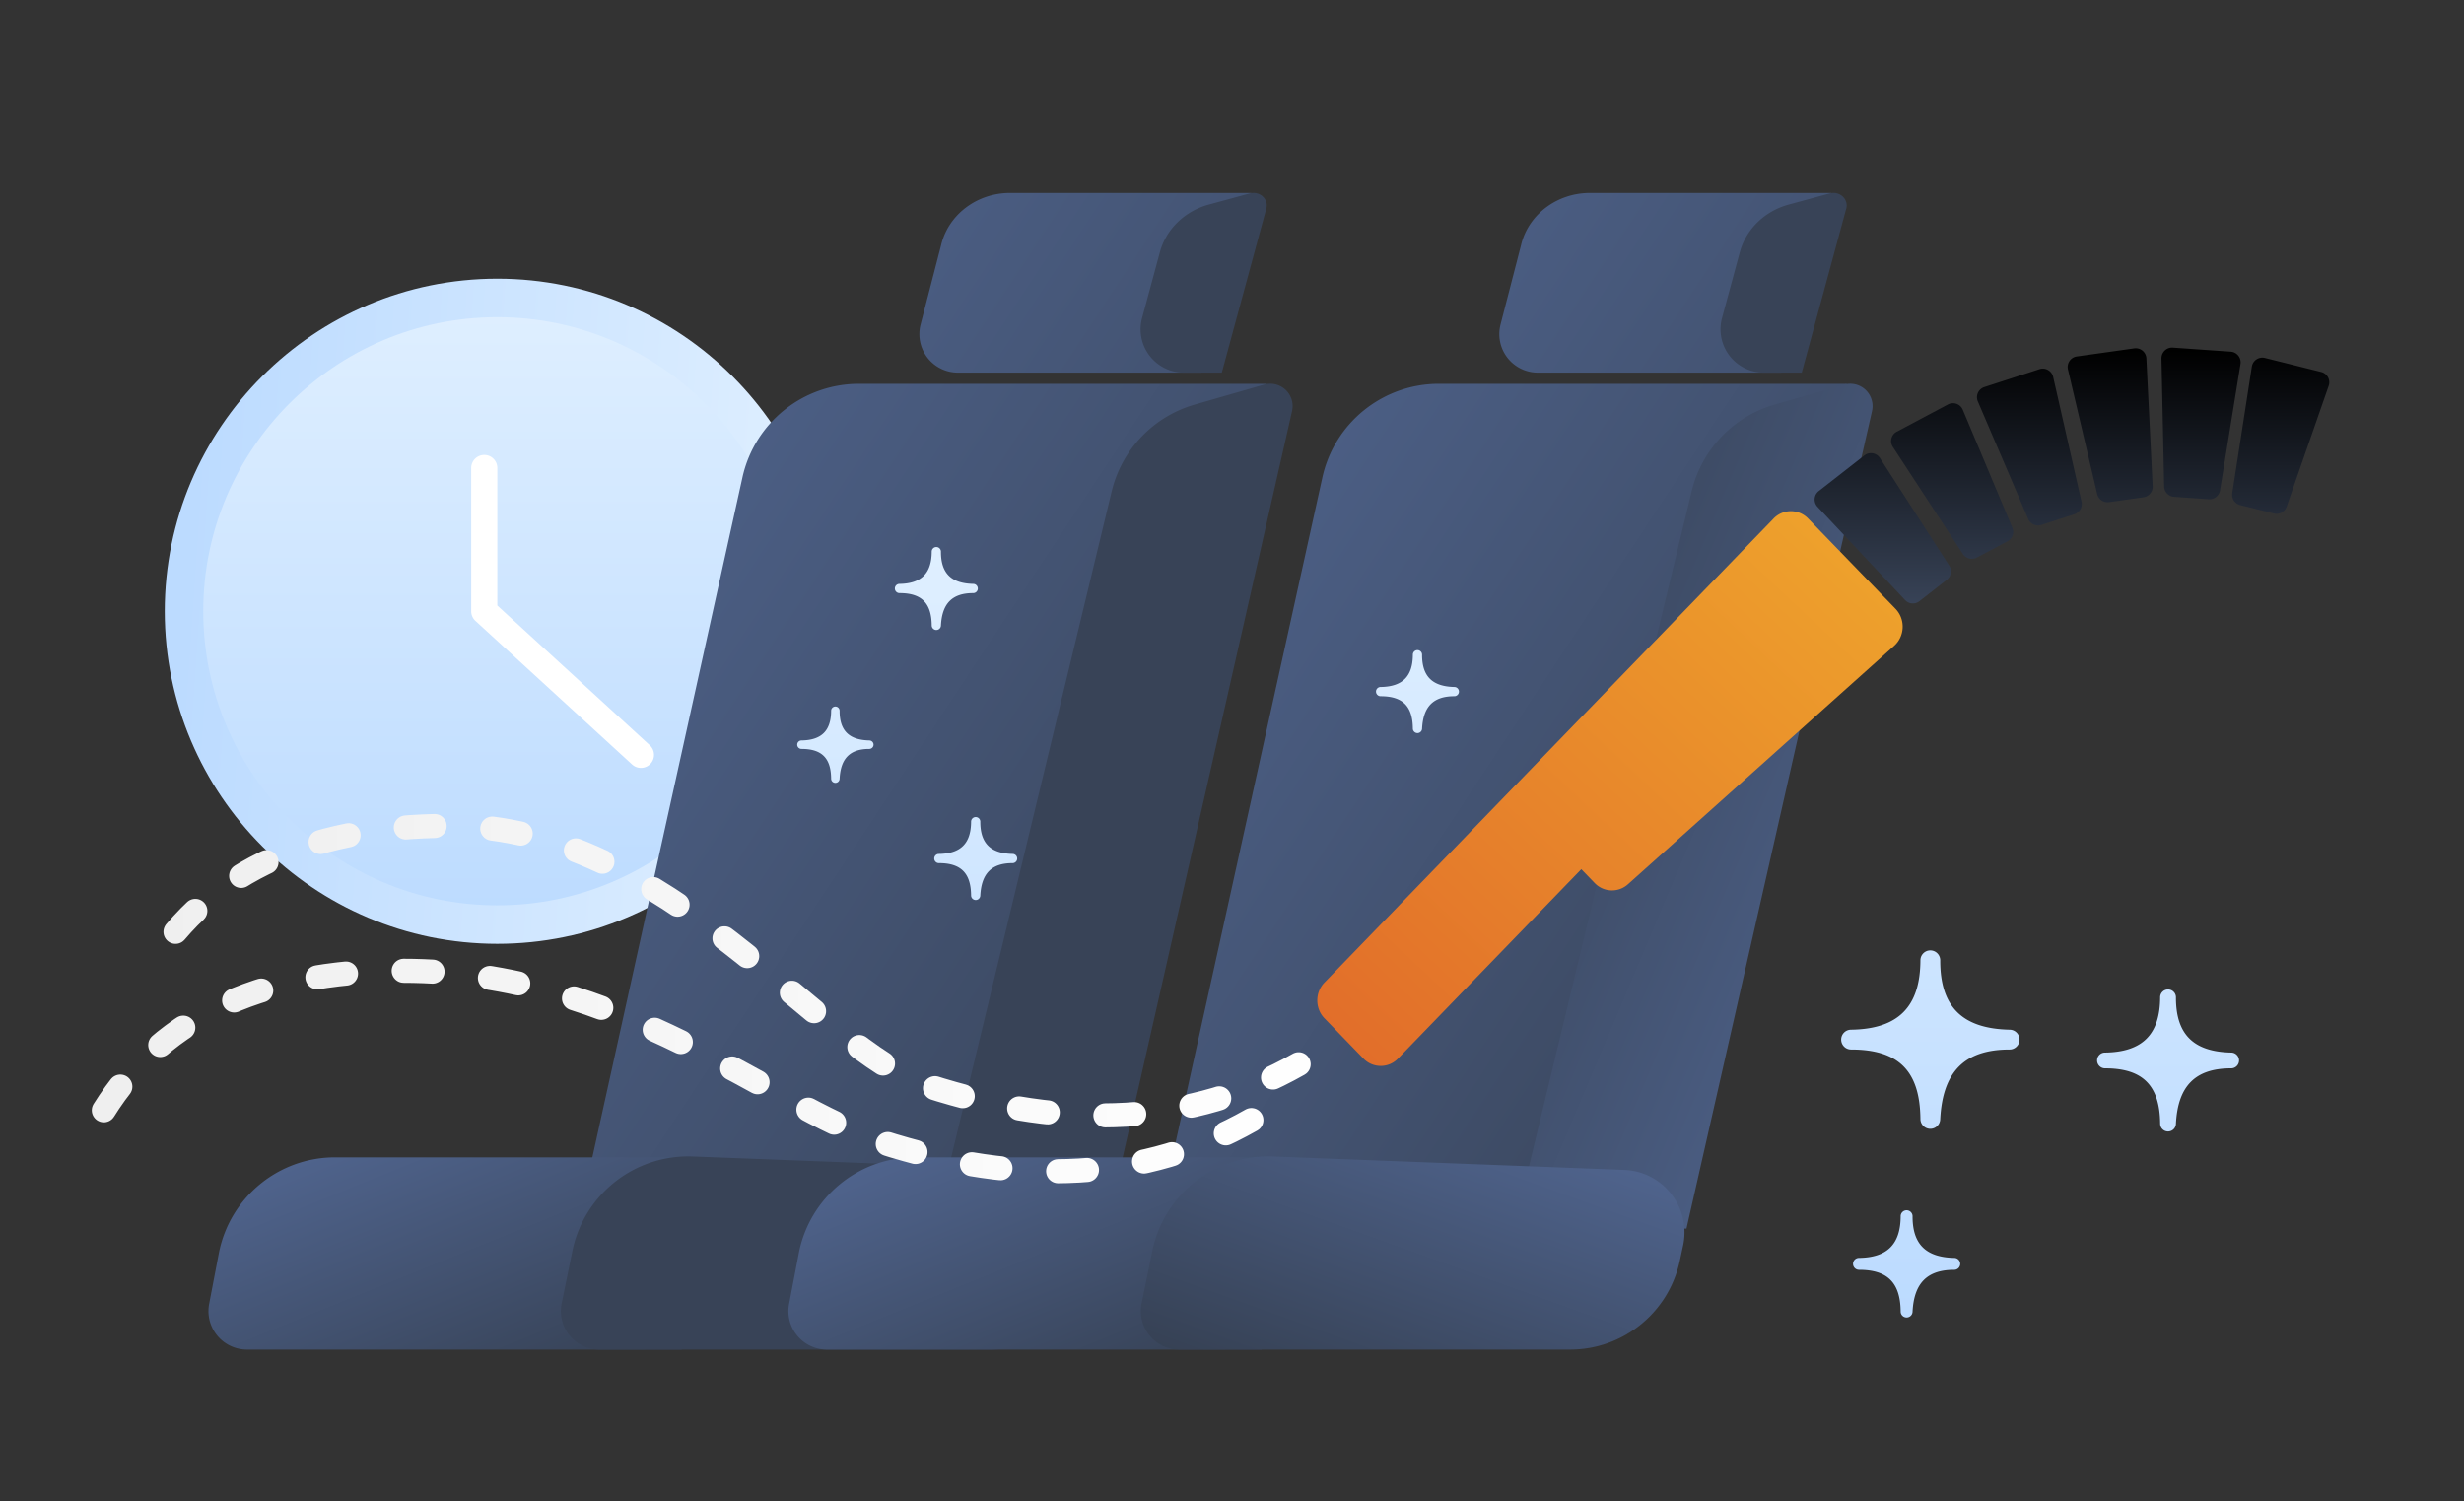 <svg width="512" height="312" xmlns="http://www.w3.org/2000/svg"><rect width="100%" height="100%" fill="#333333" stroke="none"/><defs><linearGradient x1="50%" y1="0%" x2="50%" y2="100%" id="a"><stop stop-color="#DFEFFF" offset="0%"/><stop stop-color="#BCDBFF" offset="100%"/></linearGradient><linearGradient x1="100%" y1="56.855%" x2="0%" y2="50%" id="b"><stop stop-color="#DFEFFF" offset="0%"/><stop stop-color="#BCDBFF" offset="100%"/></linearGradient><linearGradient x1="100%" y1="100%" x2="3.315%" y2="3.315%" id="c"><stop stop-color="#364154" offset="0%"/><stop stop-color="#516691" offset="100%"/></linearGradient><linearGradient x1="3.315%" y1="3.315%" x2="100%" y2="100%" id="d"><stop stop-color="#364154" offset="0%"/><stop stop-color="#516691" offset="100%"/></linearGradient><linearGradient x1="3.315%" y1="100%" x2="100%" y2="3.315%" id="e"><stop stop-color="#364154" offset="0%"/><stop stop-color="#516691" offset="100%"/></linearGradient><linearGradient x1="100%" y1="0%" x2="0%" y2="100%" id="f"><stop stop-color="#EFA62C" offset="0%"/><stop stop-color="#E16B2A" offset="100%"/></linearGradient><linearGradient x1="50%" y1="100%" x2="50%" y2="1.1%" id="g"><stop stop-color="#384357" offset="0%"/><stop offset="100%"/></linearGradient><linearGradient x1="100%" y1="50%" x2="0%" y2="50%" id="h"><stop stop-color="#FEFEFE" offset="0%"/><stop stop-color="#EFEFEF" offset="100%"/></linearGradient></defs><g fill="none" fill-rule="evenodd"><path d="M65.107 0C29.206 0 0 29.206 0 65.107c0 35.9 29.206 65.107 65.107 65.107 35.9 0 65.107-29.206 65.107-65.107C130.214 29.206 101.008 0 65.107 0z" fill="url(#a)" transform="translate(38.234 61.913)"/><path d="M65.107 0C29.206 0 0 29.206 0 65.107c0 35.9 29.206 65.107 65.107 65.107 35.9 0 65.107-29.206 65.107-65.107C130.214 29.206 101.008 0 65.107 0h0z" stroke="url(#b)" stroke-width="8" transform="translate(38.234 61.913)"/><path d="M135.183 158.694a2.719 2.719 0 0 1-3.836.168l-32.553-29.84a2.719 2.719 0 0 1-.879-2.003V97.18a2.714 2.714 0 0 1 5.426 0v28.652l31.674 29.027a2.718 2.718 0 0 1 .168 3.836z" fill="#FFF"/><g fill-rule="nonzero"><path d="M153.32 11.477C154.804 5.126 160.763.604 167.648.604h50.16l-10.373 37.334h-50.622a8 8 0 0 1-7.746-10.002l4.253-16.459zM112.046 59.713c2.507-11.358 12.574-19.446 24.205-19.446h84.741l-40.424 175.54H77.594l34.452-156.094z" fill="url(#c)" transform="translate(42.227 39.492)"/><path d="M240.967 52.584c1.236-4.847 5.132-8.693 10.203-10.073l8.536-2.323a2.907 2.907 0 0 1 1.37-.037c1.482.318 2.411 1.71 2.075 3.11l-9.268 34.169h-7.877a9 9 0 0 1-8.688-11.349l3.649-13.497zM231.004 102.091a24.788 24.788 0 0 1 17.238-18.013l14.42-4.153a4.648 4.648 0 0 1 5.82 5.494L229.927 255.3h-35.84l36.916-153.208z" fill="#384357"/><path d="M27.405 201.005h72.051v39.953H9.091a8 8 0 0 1-7.857-9.505l2.005-10.471c2.221-11.594 12.362-19.977 24.166-19.977z" fill="url(#c)" transform="translate(42.227 39.492)"/><path d="M143.98 240.319l73.03 2.794c7.174.274 12.768 6.313 12.493 13.487a13 13 0 0 1-.284 2.251l-.698 3.227c-2.319 10.72-11.802 18.372-22.77 18.372h-81.2a8 8 0 0 1-7.839-9.6l2.218-10.865c2.41-11.804 13.011-20.127 25.05-19.666z" fill="#384357"/></g><g fill-rule="nonzero"><path d="M153.32 11.477C154.804 5.126 160.763.604 167.648.604h50.16l-10.373 37.334h-50.622a8 8 0 0 1-7.746-10.002l4.253-16.459zM112.046 59.713c2.507-11.358 12.574-19.446 24.205-19.446h84.741l-40.424 175.54H77.594l34.452-156.094z" fill="url(#c)" transform="translate(162.735 39.492)"/><path d="M361.475 52.584c1.236-4.847 5.132-8.693 10.203-10.073l8.536-2.323a2.907 2.907 0 0 1 1.37-.037c1.482.318 2.41 1.71 2.075 3.11L374.39 77.43h-7.877a9 9 0 0 1-8.688-11.349l3.649-13.497z" fill="#384357"/><path d="M188.777 62.6a24.788 24.788 0 0 1 17.238-18.014l14.42-4.154a4.648 4.648 0 0 1 5.82 5.495L187.7 215.807h-35.84l36.916-153.208z" fill="url(#d)" transform="translate(162.735 39.492)"/><path d="M27.405 201.005h72.051v39.953H9.091a8 8 0 0 1-7.857-9.505l2.005-10.471c2.221-11.594 12.362-19.977 24.166-19.977z" fill="url(#c)" transform="translate(162.735 39.492)"/><path d="M101.752 200.826l73.03 2.794c7.175.275 12.768 6.313 12.494 13.488a13 13 0 0 1-.284 2.25l-.698 3.227c-2.319 10.721-11.802 18.373-22.77 18.373h-81.2a8 8 0 0 1-7.839-9.6l2.218-10.865c2.41-11.804 13.011-20.127 25.05-19.667z" fill="url(#e)" transform="translate(162.735 39.492)"/></g><g fill-rule="nonzero"><path d="M308.67 109.233l-38.08 39.342a4.974 4.974 0 0 1-7.196 0l-8.089-8.356c-1.987-2.053-1.987-5.382 0-7.435l93.317-96.409a4.974 4.974 0 0 1 7.196 0l18.139 18.74c.085.089.167.18.246.274 1.841 2.193 1.612 5.514-.511 7.416l-55.314 49.55a4.97 4.97 0 0 1-6.932-.254l-2.775-2.868z" fill="url(#f)" transform="translate(19.91 71.387)"/><path d="M358.003 30.668l9.497-7.42a2.212 2.212 0 0 1 3.222.544l14.406 22.352c.62.962.404 2.238-.497 2.942l-5.701 4.454a2.212 2.212 0 0 1-2.975-.229l-18.203-19.385a2.212 2.212 0 0 1 .25-3.258zM374.22 18.32l10.641-5.658a2.212 2.212 0 0 1 3.078 1.096l10.306 24.514a2.212 2.212 0 0 1-1 2.811l-6.388 3.396a2.212 2.212 0 0 1-2.89-.742l-14.56-22.252a2.212 2.212 0 0 1 .812-3.164zM392.419 9.05l11.463-3.724a2.212 2.212 0 0 1 2.84 1.614l5.893 25.931a2.212 2.212 0 0 1-1.474 2.594l-6.88 2.236a2.212 2.212 0 0 1-2.717-1.233l-10.475-24.442a2.212 2.212 0 0 1 1.35-2.976zM411.643 2.684l11.936-1.678a2.212 2.212 0 0 1 2.517 2.083l1.3 26.56a2.212 2.212 0 0 1-1.902 2.3l-7.164 1.006a2.212 2.212 0 0 1-2.461-1.685l-6.072-25.89a2.212 2.212 0 0 1 1.846-2.696zM431.593.853l12.023.84a2.212 2.212 0 0 1 2.03 2.561l-4.251 26.25a2.212 2.212 0 0 1-2.338 1.854l-7.217-.505a2.212 2.212 0 0 1-2.058-2.16l-.556-26.587a2.212 2.212 0 0 1 2.367-2.253zM450.727 2.996l11.694 2.916a2.212 2.212 0 0 1 1.555 2.874l-8.745 25.113a2.212 2.212 0 0 1-2.624 1.42l-7.02-1.751a2.212 2.212 0 0 1-1.65-2.485l4.068-26.28a2.212 2.212 0 0 1 2.722-1.807z" fill="url(#g)" transform="translate(19.91 71.387)"/><path d="M249.942 149.76c-22.019 12.497-47.757 13.984-77.214 4.463-22.592-7.303-53.56-54.006-99.084-54.006-30.35 0-51.477 10.34-63.379 31.02" stroke="url(#h)" stroke-width="5" stroke-linecap="round" stroke-dasharray="6,12,6,12" transform="translate(19.91 71.387)"/><path d="M240.123 161.364c-22.019 12.497-47.757 13.985-77.214 4.463-22.592-7.302-53.56-35.483-99.084-35.483-30.35 0-51.477 10.34-63.379 31.02" stroke="url(#h)" stroke-width="5" stroke-linecap="round" stroke-dasharray="6,12,6,12" transform="translate(19.91 71.387)"/></g><path d="M417.624 213.974c-9.894-.202-14.486-4.778-14.458-14.404v-.004a2.063 2.063 0 0 0-2.05-2.068h-.01a2.058 2.058 0 0 0-2.059 2.051c-.04 9.704-4.63 14.297-14.445 14.425a2.05 2.05 0 0 0-2.018 2.076 2.064 2.064 0 0 0 2.068 2.043c9.869 0 14.305 4.452 14.395 14.436a2.055 2.055 0 0 0 2.015 2.04h.045a2.058 2.058 0 0 0 2.055-1.957c.494-9.906 5.038-14.52 14.412-14.52h.004a2.063 2.063 0 0 0 2.064-2.03 2.066 2.066 0 0 0-2.018-2.088M406.104 261.397c-5.945-.121-8.705-2.871-8.688-8.655v-.003a1.24 1.24 0 0 0-1.232-1.242h-.005c-.683 0-1.235.552-1.238 1.232-.025 5.832-2.782 8.591-8.68 8.668-.68.01-1.218.567-1.213 1.248a1.24 1.24 0 0 0 1.243 1.227c5.93 0 8.596 2.676 8.65 8.676.005.668.54 1.21 1.21 1.225h.028c.656 0 1.203-.515 1.235-1.176.297-5.953 3.027-8.725 8.66-8.725h.003a1.24 1.24 0 0 0 1.24-1.22 1.241 1.241 0 0 0-1.213-1.255M302.221 142.76c-4.601-.094-6.738-2.222-6.724-6.7v-.001a.96.96 0 0 0-.954-.962h-.004a.957.957 0 0 0-.958.954c-.019 4.514-2.153 6.65-6.719 6.71a.953.953 0 0 0-.938.965.96.96 0 0 0 .961.95c4.59 0 6.654 2.07 6.696 6.715a.956.956 0 0 0 .937.948h.021a.957.957 0 0 0 .956-.91c.23-4.607 2.343-6.753 6.703-6.753h.002a.96.96 0 0 0 .96-.945.96.96 0 0 0-.939-.97M202.244 121.337c-4.601-.094-6.737-2.223-6.724-6.7v-.002a.96.96 0 0 0-.954-.962h-.004a.957.957 0 0 0-.958.955c-.019 4.513-2.153 6.65-6.718 6.709a.953.953 0 0 0-.94.965.96.96 0 0 0 .963.95c4.59 0 6.653 2.071 6.695 6.715a.956.956 0 0 0 .937.948h.021a.957.957 0 0 0 .956-.91c.23-4.607 2.343-6.753 6.703-6.753h.002a.96.96 0 0 0 .96-.944.96.96 0 0 0-.939-.971M210.426 177.447c-4.601-.094-6.737-2.222-6.724-6.7v-.001a.96.96 0 0 0-.954-.962h-.004a.957.957 0 0 0-.958.954c-.019 4.514-2.153 6.65-6.718 6.71a.953.953 0 0 0-.939.965.96.96 0 0 0 .962.95c4.59 0 6.653 2.071 6.695 6.715a.956.956 0 0 0 .937.948h.021a.957.957 0 0 0 .956-.91c.23-4.607 2.343-6.753 6.703-6.753h.002a.96.96 0 0 0 .96-.944.96.96 0 0 0-.939-.972M463.653 218.726c-7.876-.161-11.531-3.804-11.508-11.466v-.003a1.642 1.642 0 0 0-1.633-1.646h-.007c-.905 0-1.636.73-1.64 1.632-.032 7.725-3.685 11.381-11.498 11.483a1.632 1.632 0 0 0-1.606 1.652 1.643 1.643 0 0 0 1.646 1.626c7.855 0 11.387 3.545 11.459 11.493a1.636 1.636 0 0 0 1.603 1.623h.036c.87 0 1.594-.682 1.636-1.558.394-7.885 4.01-11.558 11.473-11.558h.003c.898 0 1.63-.72 1.643-1.616a1.645 1.645 0 0 0-1.607-1.662M180.652 153.866c-4.234-.087-6.199-2.045-6.186-6.163v-.002a.883.883 0 0 0-.878-.885h-.004a.88.88 0 0 0-.88.878c-.018 4.152-1.982 6.117-6.182 6.172a.877.877 0 0 0-.863.888c.002.483.4.874.885.874 4.222 0 6.12 1.905 6.16 6.178a.88.88 0 0 0 .861.872h.02a.88.88 0 0 0 .879-.837c.211-4.239 2.155-6.213 6.167-6.213h.001a.883.883 0 0 0 .883-.869.884.884 0 0 0-.863-.893" fill="url(#a)"/></g></svg>